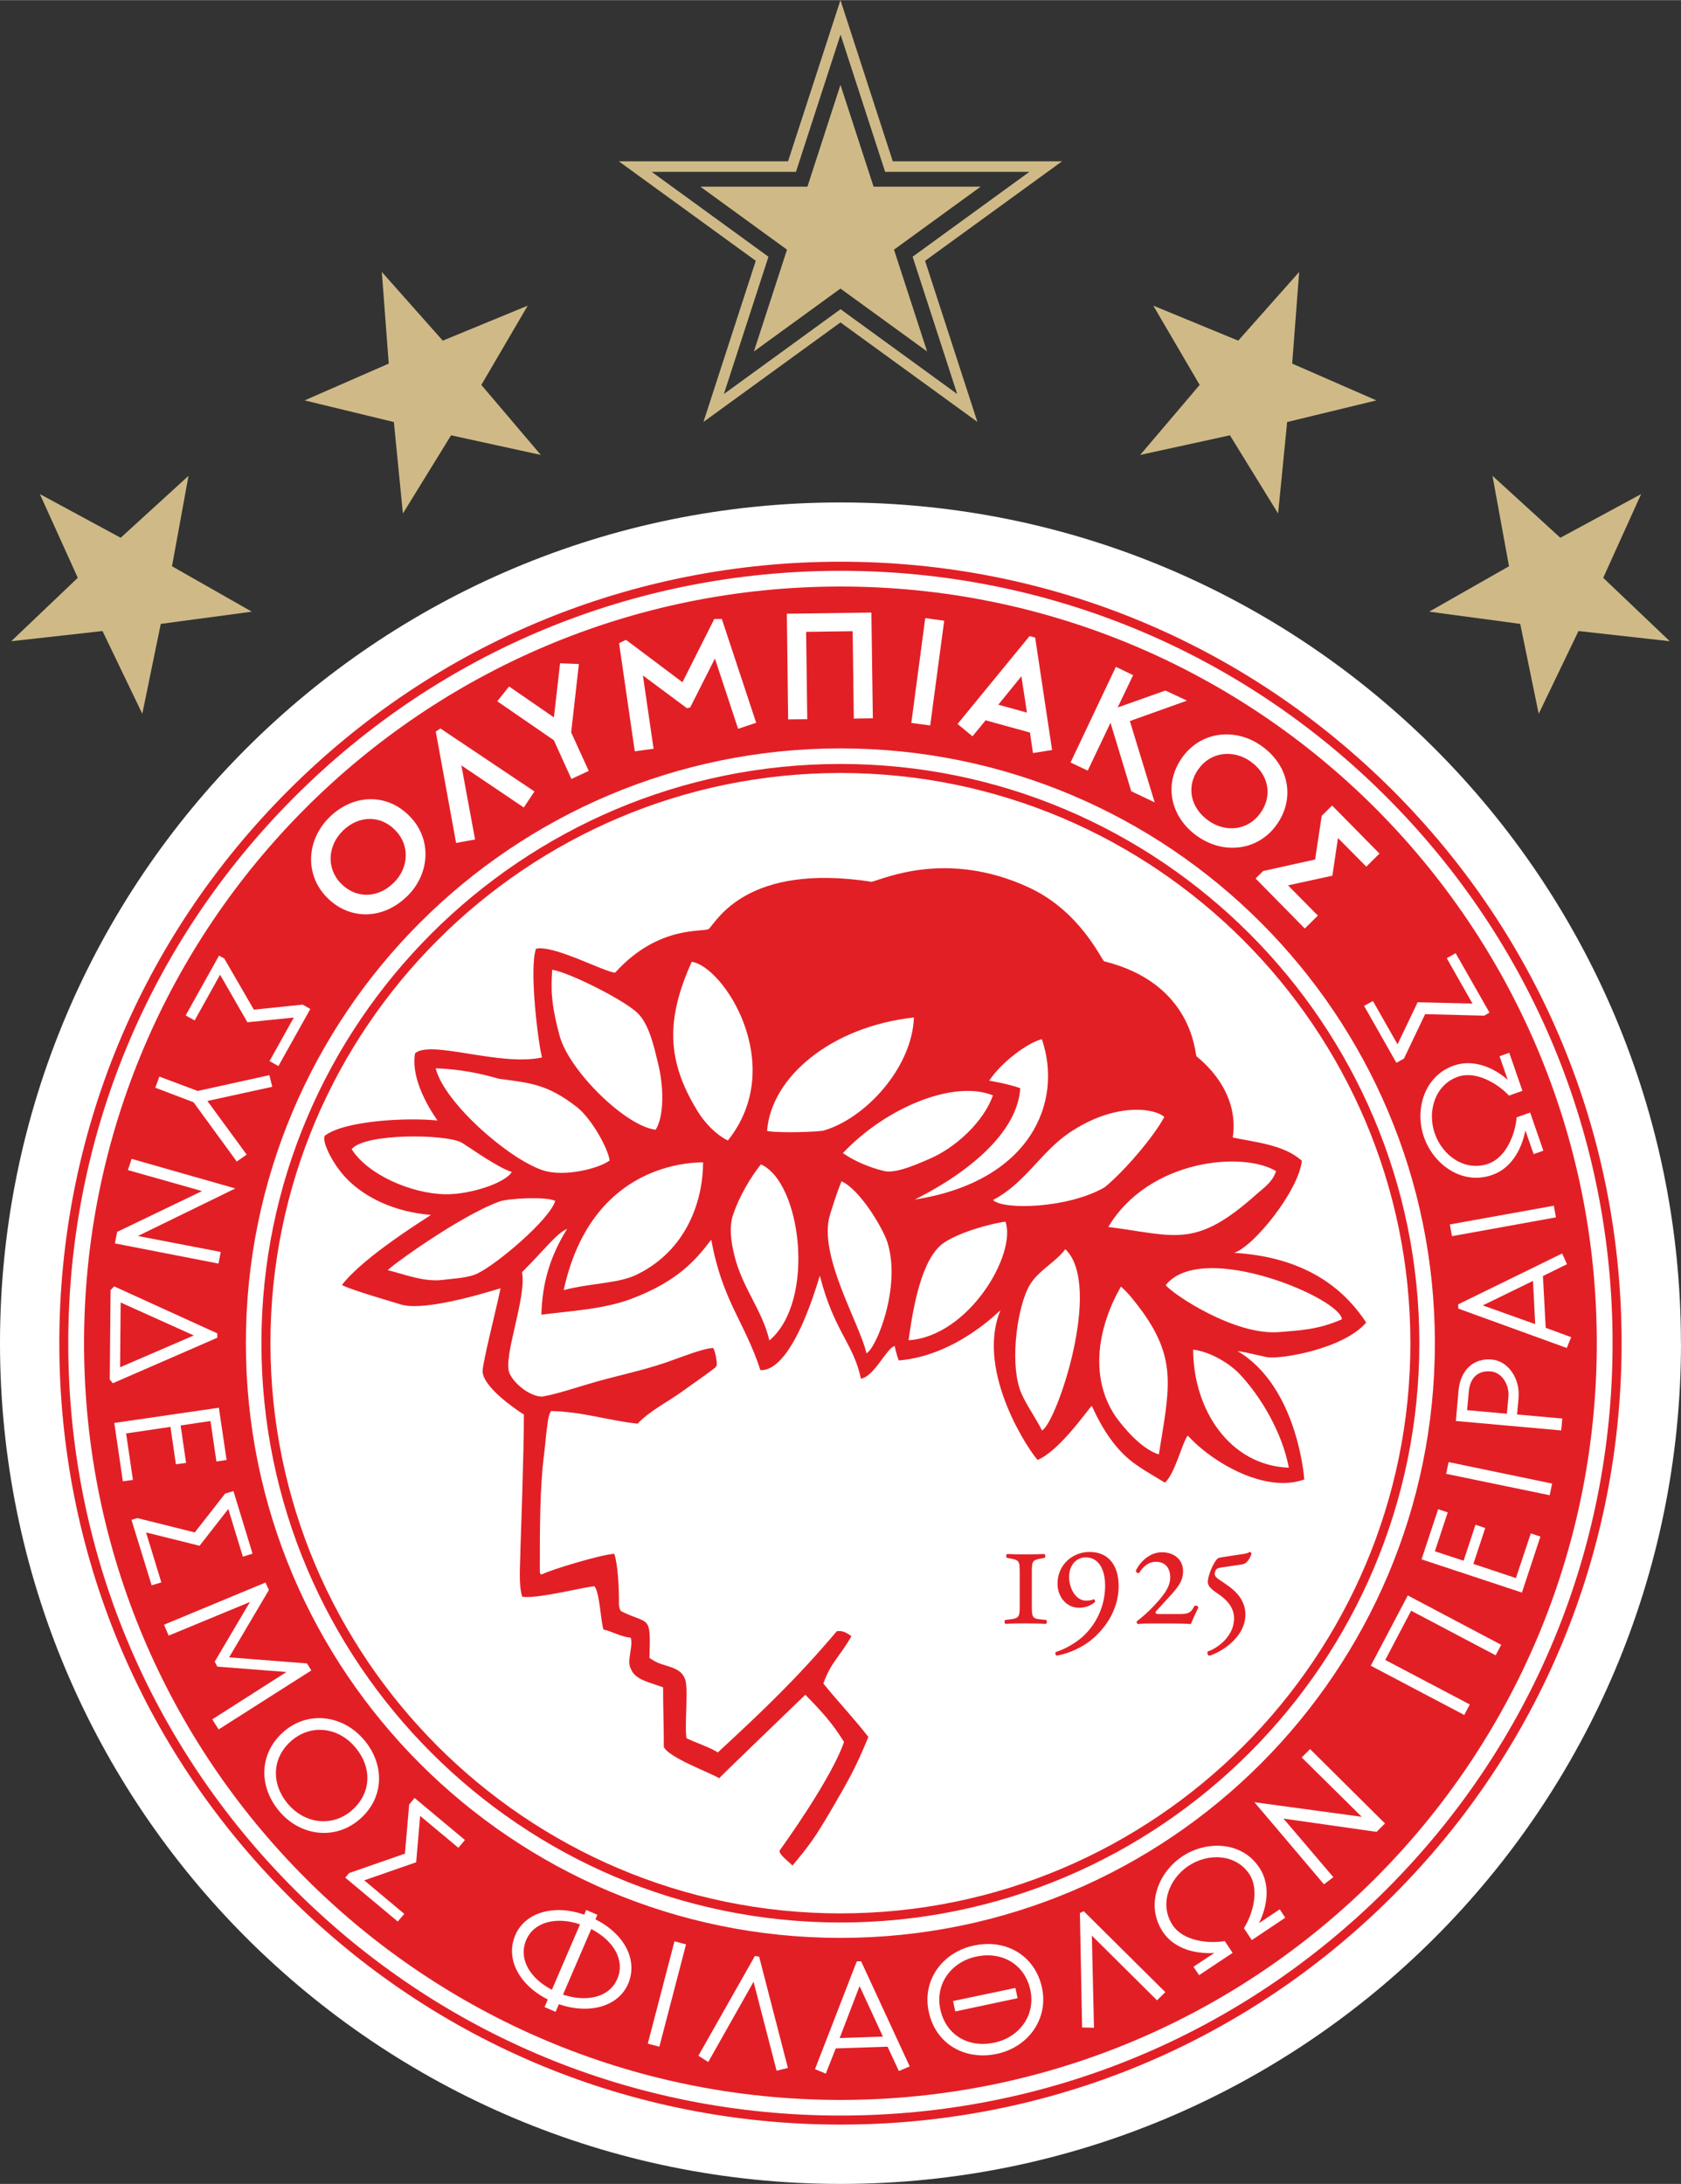 <svg xmlns="http://www.w3.org/2000/svg" viewBox="0.0 0.0 206.61 268.32" width="277.475" height="360.393">
  <rect x="0.0" y="0.0" width="206.61" height="268.32" fill="#333333" stroke="none"/>
  <defs>
    <style>
      .cls-1, .cls-2, .cls-3, .cls-4 {
        stroke-width: 0px;
      }

      .cls-1, .cls-2, .cls-4 {
        fill-rule: evenodd;
      }

      .cls-1, .cls-3 {
        fill: #cfba87;
      }

      .cls-2 {
        fill: #e31f26;
      }

      .cls-4 {
        fill: #fff;
      }
    </style>
  </defs>
  <g>
    <g id="OSFP">
      <path class="cls-4" d="M206.61,165.01c0,57.05-46.25,103.31-103.3,103.31S0,222.07,0,165.01,46.24,61.72,103.3,61.72s103.3,46.24,103.3,103.3"/>
      <path class="cls-2" d="M171.2,97.12c-18.14-18.14-42.25-28.12-67.89-28.12s-49.77,9.98-67.89,28.12c-18.14,18.14-28.13,42.24-28.13,67.89s9.99,49.77,28.13,67.9c18.13,18.14,42.24,28.12,67.89,28.12s49.75-9.98,67.89-28.12c18.13-18.13,28.11-42.25,28.11-67.9s-9.98-49.75-28.11-67.89ZM170.41,232.13c-17.93,17.92-41.76,27.79-67.11,27.79s-49.19-9.87-67.11-27.79c-17.93-17.92-27.8-41.76-27.8-67.11s9.86-49.17,27.8-67.11c17.92-17.93,41.75-27.79,67.11-27.79s49.18,9.86,67.11,27.79c17.92,17.93,27.79,41.76,27.79,67.11s-9.87,49.19-27.79,67.11ZM103.3,72.05c-51.36,0-92.97,41.62-92.97,92.97s41.61,92.98,92.97,92.98,92.96-41.62,92.96-92.98-41.62-92.97-92.96-92.97ZM103.3,238.09c-40.37,0-73.08-32.73-73.08-73.08s32.71-73.07,73.08-73.07,73.06,32.71,73.06,73.07-32.7,73.08-73.06,73.08ZM103.3,93.85c-39.24,0-71.17,31.93-71.17,71.17s31.93,71.18,71.17,71.18,71.15-31.94,71.15-71.18-31.91-71.17-71.15-71.17ZM103.3,235.08c-38.64,0-70.06-31.44-70.06-70.06s31.42-70.06,70.06-70.06,70.05,31.43,70.05,70.06-31.43,70.06-70.05,70.06ZM128.58,199.03c.14.09.12.43-.06.49-.48-.06-1.56-.07-2.45-.07s-2.06,0-2.44.07c-.2-.06-.21-.4-.08-.49l.55-.07c1.18-.14,1.23-.32,1.23-1.7v-4.1c0-1.38-.06-1.5-1.23-1.7l-.34-.07c-.13-.09-.13-.44.05-.47.4.03,1.37.05,2.26.05s1.77-.02,2.25-.05c.19.03.2.38.07.47l-.34.07c-1.17.2-1.23.32-1.23,1.7v4.1c0,1.39.04,1.61,1.12,1.7l.64.07h0ZM137.49,194.89c0,2.05-.87,4.32-2.96,6.25-1.4,1.28-3.22,2.03-4.66,2.27-.13-.07-.23-.31-.1-.44,1.14-.39,2.08-.92,2.87-1.53,1.05-.79,3.19-3.03,3.19-6.67,0-1.33-.44-3.43-2.39-3.43-1.23,0-2.04,1.04-2.04,2.42,0,1.24.74,2.89,2.08,2.89.4,0,.67-.04.96-.17.15.05.16.21.13.36-.52.42-1.15.69-1.95.69-1.54,0-2.64-1.33-2.64-2.97,0-2.3,1.84-3.89,3.93-3.89,2.41,0,3.58,1.74,3.58,4.19h0ZM147.3,197.47c-.36.76-.7,1.48-.94,2.06-.75-.06-1.6-.07-2.74-.07h-1.98c-.67,0-1.36,0-1.79.07-.11-.06-.19-.23-.11-.35.58-.45,1.22-.98,2.02-1.82,1.05-1.12,2.07-2.27,2.07-3.54s-.68-1.94-1.77-1.94c-.86,0-1.52.53-2.05,1.37-.21.07-.4-.09-.4-.29.47-.99,1.63-2.25,3.2-2.25s2.6.96,2.6,2.32c0,1.21-.6,1.97-1.81,3.28l-1.57,1.71c-.01.16.04.28.38.28h2.39c1.08,0,1.53-.02,2-.99.17-.1.41-.02.49.17h0ZM153.81,190.92c-.13.43-.51,1.2-1.14,1.28l-2.55.38c-.59.08-.7.23-.78.55-.13.36,0,.6.55.97.33.22.69.46.95.65,1.3.9,2.23,2.04,2.23,3.62,0,2.79-2.97,4.62-4.44,5.06-.23-.08-.31-.41-.15-.55,1.1-.34,3.2-1.83,3.2-4.04,0-1.26-.79-2.16-1.64-2.79-.86-.62-1.59-1.01-1.59-1.72,0-.33.18-1,.44-1.6.27-.62.63-1.23.89-1.32.26-.07.66-.13,1.31-.23l1.4-.21c.75-.1.88-.16,1.09-.3.19.03.25.14.23.26h0ZM167.93,162.5c-2.21-3.35-6.59-8.01-16.24-8.58,2.39-.77,7.91-7.59,8.32-11.31-2.18-1.99-5.82-2.29-8.49-2.86.86-5.82-3.87-9.47-4.47-9.99-.21-.58-.57-8.98-11.33-11.66-.31-.08-2.87-6.14-9.32-9.1-9.95-4.57-17.58-1.11-19.25-.67-15.31-2.36-18.99,4.75-20.02,5.78-.48.47-6.14-.6-11.53,5.39-1.45-.14-7.6-3.46-9.72-2.94-.87,2.4.26,11.62.74,13.35-5.16,1.15-13.7-2.21-15.61-.5-.64,3.76,2.76,8.19,2.76,8.25-3.94-.4-11.45.05-13.82,1.85-.5.49.86,3.54,2.85,5.49,2.14,2.1,5.62,3.89,10.16,4.26,0,.07-8.2,5.02-10.93,8.61.8.51,6.6,2.19,7.19,2.38,3.19,1.02,12.15-1.97,12.3-1.97-.49,2.44-2.17,8.95-2.21,10.19.07,1.89,3.76,4.48,5.08,5.32.02,4.19-.42,16.39-.42,16.39-.01,1.87-.28,4.51.22,5.99,1.81.34,8.64-1.45,8.9-1.26.65.95.71,4.08,1.08,5.29,1.19.27,2.05.87,3.35,1.01.35,1.07-.56,2.88.04,3.85.46,1.37,2.67,1.73,3.94,2.25,0,2.45.09,4.88.09,7.32.64,1.32,5.48,3.07,6.81,3.84,0-.08,10.57-10.23,10.58-10.25,1.98,2,3.37,3.54,4.76,5.8-1.59,4.57-7.52,12.79-7.9,13.31-.25.45,1.36,1.58,1.55,1.88,2.1-2.48,2.9-3.63,4.8-6.88,1.89-3.26,2.91-4.93,4.54-8.93-1.78-2.29-3.84-4.47-5.53-6.56.89-2.59,2.06-3.34,3.45-5.83-.6-.39-.99-.7-1.8-.6-5.05,5.96-9.06,9.74-14.63,14.9-.71-.54-3.05-1.34-3.84-1.75-.28-1.54.3-6.52-.23-7.37-.61-1.55-2.69-1.38-3.93-2.25-.08-.03-.32-.2-.4-.25.19-5.45-.03-4.03-3.46-5.73-.16-.08-.32-.63-.29-1.07.02-1.68-.12-4.7-.57-5.99-1.54.06-7.82,1.96-8.83,2.5-.15.04-.22.03-.26-.04l-.06-.23v-.51c0-4.32-.01-9.81.5-13.77.17-1.28.25-2.6.42-3.73.11-.82.14-1.21.45-1.76,3.81.06,7.04,1.16,10.64,1.55,1.55-1.63,3.68-2.64,5.53-3.99,1.29-.93,2.9-2.03,3.99-2.88.15-.14.22-.26.22-.45.02-.17-.12-1.4-.44-1.98-1.24.03-4.03,1.17-5.77,1.77-2.98,1.02-6.07,1.64-8.87,2.45-2.1.6-4.6,1.46-6.42,1.76-1.64-.08-3.47-1.7-3.98-2.88-.85-1.93,2.13-9.29,1.54-12.41,2.87-2.88,4.25-4.78,5.54-5.32-2.06,3.33-3.05,6.53-3.16,10.54,3.46-.46,7.62-.65,11.09-1.96,5.59-2.13,7.82-4.66,9.79-7.26,1.37,7.56,4.07,10.01,6.04,16.03,4.16.17,7.23-11.59,7.31-11.59,1.76,6.89,4.12,8.26,5.04,12.64,1.65-.25,3.18-3.81,4.15-4.01.18.79.27,1.11.5,1.77,7.09-.57,12.42-6.16,12.5-6.16-3.15,7.65,3.82,17.69,4.58,18.38,2.7-1.14,6.05-6.04,6.65-6.65,1.31,2.91,3.04,5.62,5.54,7.3,1.19.84,2.21,1.37,3.45,2.15,1.25-1.13,2.16-5.04,2.81-5.79,3.11,3.42,9.63,7.11,14.32,5.39,0,0-.78-11.39-8.2-15.77,1.05.13,2.57.54,3.58.74,1.67.31,9.43-1,12.2-4.22h.01ZM156.84,143.88c-.46,1.38-1.47,2.01-2.44,2.87-7.55,6.75-9.94,5.03-18.18,3.99,4.97-8.33,16.54-9.33,20.62-6.86h0ZM128.05,127.66c2.65,7.72-1.36,17.47-15.6,19.71,0-.07,12.41-5.65,12.95-13.68-1.35-.5-3.89-.97-3.83-.9,1.45-2.24,4.73-4.7,6.48-5.12h0ZM67.87,119.13c2.42.45,9.08,3.88,10.55,5.38,1.38,1.43,1.92,3.92,2.45,6.08.74,2.98.76,6.52-.28,8.2-3.65-.39-10.61-7.2-11.8-11.51-1.17-4.3-1.04-6.02-.92-8.16ZM43.23,141.18c1.59-2,11.77-1.87,13.55-.78,1.37.85,4.38,3.03,6.12,3.58-.76,1.35-5.15,2.8-8.17,2.74-4.22-.07-9.57-2.44-11.5-5.53h0ZM58.75,156.43c-1.24.6-2.95.63-4.23.8-2.42.34-4.96-.74-6.85-1.18,0-.22,8.62-6.56,13.7-8.43,1.08-.41,5.88-.64,6.87-.08-.72,2.36-7.24,7.81-9.49,8.88h0ZM66.73,143.78c-4.28-1.42-12.18-8.38-13.18-12.54,3.15.14,5.28.59,7.77,1.29,3.79.51,5.94.63,9.6,3.49,1.82,1.44,3.82,5.09,4.01,6.55-1.28.99-5.61,2.07-8.2,1.21h0ZM78.38,156.54c-2.33,1.18-5.56,1.04-9.1,1.96,3.24-14.85,14.47-15.68,17.13-15.7.03,3.74-1.41,10.44-8.03,13.74ZM85.69,136.43c-3.77-6.15-3.84-11.24-.67-18.27,3.88.53,11.85,12.68,4.44,21.96-1.49-.75-2.82-2.13-3.77-3.68ZM94.57,164.69c-.89-3.77-3.35-6.48-4.31-10.46-.28-1.17-.75-3.28-.15-5.02.77-2.25,2.11-4.53,3.41-6.16,4.96,2.17,6.79,16.79,1.04,21.64h0ZM94.28,138.92c.51-6.61,7.89-12.8,18.05-13.92-.23,6.23-6.04,12.48-11.18,13.92-2.16.25-6.52.22-6.88,0h0ZM106.49,166.26c-.76-3.54-6-12.1-4.48-17.01.41-1.32.84-2.7,1.42-4.12,2.25,1,5.08,5.72,5.66,7.55,1.7,5.54-1.46,13.12-2.6,13.57h0ZM108.73,143.88c-2-.46-3.93-1.36-5.13-2.22,5.25-5.56,13.59-9.04,18.44-7.09-1.13,3.24-4.61,6.47-7.88,7.84-.87.36-3.94,1.81-5.43,1.47ZM111.67,164.67c.55-3.99,1.58-10.12,4.35-11.99,1.81-1.24,5.58-2.33,7.56-2.59,1.4,4.01-4.54,14.11-11.92,14.57ZM128.07,175.75c-.68-1.41-1.89-3.08-2.52-4.54-1.44-3.26-.66-9.81.74-12.82,1.01-2.2,3.3-3.12,4.65-4.92,4.69,4.5-1.16,21.52-2.88,22.28ZM122.04,147.43c3.87-1.98,5.9-5.88,9.31-8.21,5.72-3.9,10.67-3.05,11.75-1.99-1.24,2.34-4.86,6.62-7.32,8.63-4.44,2.59-12.49,2.84-13.74,1.56ZM142.44,178.69c-2.15-.67-4.29-3.23-5.33-4.67-3.39-5.04-2-11.32.66-15.95.84.68,1.8,1.94,2.66,3.1,4.28,5.96,3.27,9.59,2,17.53h0ZM152.37,168.82c2.56,2.71,5.21,7.12,6.04,11.5-7.26-.28-11.74-7.1-11.76-14.51,2.11.25,4.52,1.73,5.72,3.01ZM143.28,157.88c4.53-5.64,21.64,1.71,21.64,4.21-3.01,1.31-5.17,1.34-7.6,1.56-5.57.51-13.28-4.74-14.05-5.77h0Z"/>
      <path class="cls-4" d="M50.01,110.14c2.83-2.74,3.13-7.01.36-9.85-2.76-2.85-6.89-2.8-9.85.08-2.82,2.74-3.13,7.01-.37,9.85,2.78,2.85,6.9,2.8,9.86-.09h0ZM42.14,102.05c1.96-1.9,4.64-1.94,6.46-.04,1.84,1.88,1.61,4.68-.23,6.46-1.96,1.91-4.63,1.95-6.47.06-1.84-1.89-1.6-4.68.24-6.47ZM56.71,94.04l1.68,9.09-2.33.43-2.5-13.69.57-.38,11.56,7.74-1.31,1.97-7.67-5.17h0ZM68.08,90.94l-6.96-4.79,1.45-1.82,5.51,3.8.76-6.65,2.31.09-.95,8.4,2.16,4.74-2.13.98s-2.15-4.74-2.15-4.74ZM87.87,80.9l-3.04,6.01-.4.09-5.41-4.02,1.31,9-2.31.32-1.93-13.29.85-.41,6.94,5.21,3.91-7.77h.93s4.22,12.75,4.22,12.75l-2.22.74-2.85-8.63h0ZM99.08,77.62l.14,10.73-2.35.02-.16-12.98,10.39-.14.18,12.99-2.34.04-.14-10.74-5.72.08h0ZM114.33,89.12l-2.32-.31,1.71-12.88,2.33.32-1.72,12.87h0ZM126.55,78.13l-8.86,10.81,1.84,1.51,1.61-1.96,5.45,1.5.37,2.52,2.35-.37-2.08-13.82s-.68-.18-.68-.18ZM122.7,86.57l2.84-3.49.68,4.46-3.52-.97h0ZM133.69,94.67l-2.11-1,5.57-11.75,2.12,1.02-1.9,3.97,5.87-2.08,2.65,1.24-7.02,2.51,3.05,9.99-2.88-1.37-2.55-8.41-2.79,5.86h0ZM147.16,102.72c3.2,2.28,7.44,1.84,9.75-1.4,2.31-3.23,1.52-7.29-1.84-9.67-3.19-2.29-7.45-1.84-9.76,1.4-2.31,3.22-1.52,7.28,1.84,9.67h0ZM147.31,94.47c1.52-2.14,4.31-2.41,6.4-.92,2.23,1.58,2.74,4.22,1.2,6.34-1.52,2.15-4.29,2.42-6.39.92-2.23-1.59-2.75-4.21-1.21-6.35ZM155.24,107.01l6.4-1.42.81-5.37,1.28-1.26,5.82,5.9-1.62,1.61-3.48-3.52-.69,4.63-5.45,1.19,3.67,3.71-1.61,1.59-6.05-6.15.92-.9h0ZM23.92,125.36l-1.1-.61,4.1-7.35.64.35,3.64,6.29,6.01-.62.93.54-3.92,7.01-1.09-.61,2.98-5.35-5.7.58-3.36-5.84-3.12,5.6h0ZM23.77,135.41l-4.68-1.78.5-1.37,4.71,1.77,8.81-1.94.35,1.43-7.97,1.74,4.83,6.59-1.22.85-5.32-7.29h0ZM26.72,163.82l-12.69-5.78-.44.45-.1,10.99.38.46,12.84-5.59v-.54s0,0,0,0ZM14.76,167.97l.07-7.95,8.99,4.05-9.06,3.91h0ZM16.34,181.82l-1.24.17-1.05-7.17,12.85-1.87.95,6.42-1.25.19-.73-4.98-3.67.55.67,4.6-1.25.17-.67-4.6-5.45.81.84,5.72h0ZM17.95,188.27l1.88,6.14-1.19.36-2.48-8.04.72-.22,7.06,1.76,3.73-4.77,1.02-.31,2.35,7.69-1.19.37-1.79-5.86-3.53,4.52-6.55-1.63h0ZM38.26,205.23l-11.39,7.25-.78-1.24,9.12-5.82-8.5-.66-.32-.61,4.33-7.33-9.99,4.13-.57-1.34,12.47-5.18.42.92-4.89,8.27,9.58.75.52.86h0ZM44.74,213.76c-2.53-3.01-6.77-3.63-9.79-1.08-3.03,2.56-3.29,6.67-.63,9.84,2.52,3.01,6.76,3.63,9.8,1.07,3.05-2.55,3.29-6.66.63-9.83h0ZM43.18,222.48c-2.45,2.06-5.78,1.53-7.79-.85-2.14-2.54-1.95-5.76.5-7.82,2.44-2.06,5.78-1.54,7.77.86,2.15,2.53,1.97,5.75-.49,7.81ZM50.96,220.9l6.18,5.16-.8.96-4.7-3.92-.49,5.7-6.38,2.22,4.92,4.12-.8.94-6.45-5.39.46-.56,6.87-2.39.52-6.03.67-.82h0ZM73.18,235.81l.24-.56-1.37-.59-.24.58c-3.59-1.28-7.24-.37-8.48,2.52-1.23,2.87.43,6.09,4,7.9l-.4.93,1.36.59.4-.94c3.63,1.26,7.28.36,8.52-2.52,1.22-2.88-.44-6.11-4.03-7.91h0ZM67.84,244.47c-2.77-1.44-4.14-3.86-3.16-6.13.98-2.29,3.81-2.87,6.61-1.91l-3.46,8.04ZM75.85,243.16c-.97,2.28-3.81,2.85-6.65,1.9l3.47-8.06c2.81,1.46,4.18,3.88,3.19,6.16ZM82.9,238.51l1.42.38-3.28,12.57-1.42-.38,3.28-12.57ZM93.3,240.38l3.54,13.69-1.39.34-2.83-10.93-5.57,9.86-1.21-.77,6.94-12.25.52.07h0ZM105.3,240.99l-5.13,13.23,1.33.55,1.22-3.1,6.37-.21,1.39,2.99,1.33-.57-5.97-12.91h-.53s0,.01,0,.01ZM103.2,250.4l2.45-6.39,2.87,6.21-5.33.18h0ZM133.2,234.81l10.03,9.95-1.02,1-8.01-7.95.26,11.32-1.46-.03-.27-14.07.48-.21h0ZM157.28,234.57l.69,1.04-4.11,2.75-.97-1.46c1.07-1.7,1.95-4.7.66-6.65-1.68-2.52-5.09-2.6-7.48-1-2.4,1.59-3.62,4.77-1.93,7.29,1.29,1.94,4.41,2.29,6.39,1.94l.97,1.45-4.12,2.74-.69-1.03,2.56-1.7c-2.39.16-4.97-.55-6.32-2.58-2.21-3.32-.52-7.35,2.37-9.27,2.88-1.94,7.27-1.95,9.47,1.35,1.39,2.06,1.03,4.7-.03,6.84l2.55-1.7h0ZM173.02,196.01l11.49,6.07-.68,1.29-10.39-5.48-3.18,6.05,10.39,5.47-.68,1.29-11.49-6.05s4.55-8.64,4.55-8.64ZM188.15,188.39l1.18.39-2.27,6.88-12.34-4.08,2.04-6.16,1.18.39-1.58,4.78,3.53,1.16,1.46-4.42,1.2.4-1.46,4.41,5.23,1.74,1.83-5.49h0ZM178.05,179.63l12.72,2.64-.3,1.43-12.73-2.63.31-1.45ZM186.64,171.69c.21-2.27-1.25-4.49-3.29-4.66-2.24-.21-3.84,1.3-4.08,3.78l-.33,3.77,12.95,1.16.13-1.46-5.56-.5.19-2.09h0ZM185.4,171.59l-.19,2.1-4.89-.44.21-2.3c.15-1.68,1.13-2.6,2.7-2.46,1.35.11,2.3,1.63,2.17,3.1ZM189.98,163.14l-.34-6.37,2.96-1.46-.6-1.31-12.78,6.25.02.52,13.33,4.84.54-1.33-3.14-1.15h0ZM182.26,160.37l6.16-3,.27,5.31-6.44-2.3h0ZM178.2,150.43l12.78-2.3.26,1.43-12.78,2.31-.26-1.44h0ZM185.31,132.66l-1-2.9,1.19-.42,1.62,4.67-1.65.59c-1.37-1.47-4.06-3.09-6.27-2.32-2.85,1-3.8,4.27-2.85,6.98.95,2.74,3.71,4.71,6.58,3.71,2.22-.78,3.32-3.69,3.48-5.7l1.66-.59,1.62,4.69-1.19.42-1.02-2.91c-.44,2.34-1.76,4.68-4.08,5.47-3.76,1.31-7.23-1.35-8.37-4.62-1.17-3.28-.07-7.52,3.68-8.83,2.34-.8,4.8.19,6.61,1.76h0ZM168.74,122.97l3.03,5.33,2.47-5.17,6.74.16-3.16-5.57,1.09-.62,4.16,7.3-.64.38-7.27-.19-2.6,5.46-.93.52-3.97-6.99,1.1-.61h0ZM26.86,155.24l-12.74-2.48.28-1.43h.03l10.4-5-9.11-2.58.46-1.38,12.74,3.64-11.97,5.84,10.18,1.96-.28,1.44h0ZM119.69,239.03c-3.84.82-6.38,4.25-5.54,8.12.81,3.88,4.32,6.04,8.38,5.19,3.83-.82,6.36-4.26,5.54-8.12-.83-3.9-4.34-6.05-8.37-5.19h0ZM122.22,250.96c-3.24.7-5.99-.98-6.65-4.11-.66-3.12,1.37-5.81,4.41-6.46,3.24-.69,5.99.99,6.66,4.11.66,3.12-1.37,5.81-4.41,6.46h0ZM124.8,244.23l.27,1.27-7.66,1.63-.27-1.28,7.66-1.61h0ZM161.03,214.9l9.2,9.13-1.03,1.03h-.02s-11.43-1.63-11.43-1.63l6.13,7.2-1.15.88-8.55-10.09,13.19,1.79-7.38-7.29,1.04-1.03h0Z"/>
    </g>
    <polygon class="cls-1" points="159.68 33.4 158.82 44.66 169.17 49.18 158.2 51.84 157.09 63.08 151.17 53.47 140.14 55.88 147.45 47.28 141.75 37.54 152.19 41.84 159.68 33.4"/>
    <polygon class="cls-1" points="201.71 60.69 197.05 70.98 205.23 78.77 194.01 77.52 189.12 87.69 186.85 76.64 175.66 75.14 185.47 69.56 183.44 58.45 191.78 66.06 201.71 60.69"/>
    <polygon class="cls-1" points="46.93 33.4 54.42 41.84 64.86 37.54 59.16 47.28 66.47 55.88 55.44 53.47 49.52 63.08 48.41 51.84 37.44 49.18 47.78 44.66 46.93 33.4"/>
    <polygon class="cls-1" points="4.9 60.69 14.83 66.06 23.17 58.45 21.14 69.56 30.95 75.14 19.76 76.64 17.49 87.69 12.6 77.52 1.38 78.77 9.56 70.98 4.9 60.69"/>
    <polygon class="cls-3" points="103.3 10.41 107.37 22.92 120.53 22.92 109.88 30.66 113.95 43.17 103.3 35.44 92.66 43.17 96.73 30.66 86.08 22.92 99.24 22.92 103.3 10.41"/>
    <path class="cls-3" d="M120.14,51.83l-16.84-12.23-16.84,12.23,6.43-19.8-16.84-12.23h20.81L103.3,0l6.43,19.8h20.81l-16.84,12.23,6.43,19.8ZM103.3,37.97l14.35,10.43-5.48-16.87,14.35-10.43h-17.73l-5.48-16.87-5.48,16.87h-17.73l14.35,10.43-5.48,16.87,14.35-10.43h0Z"/>
  </g>
</svg>
